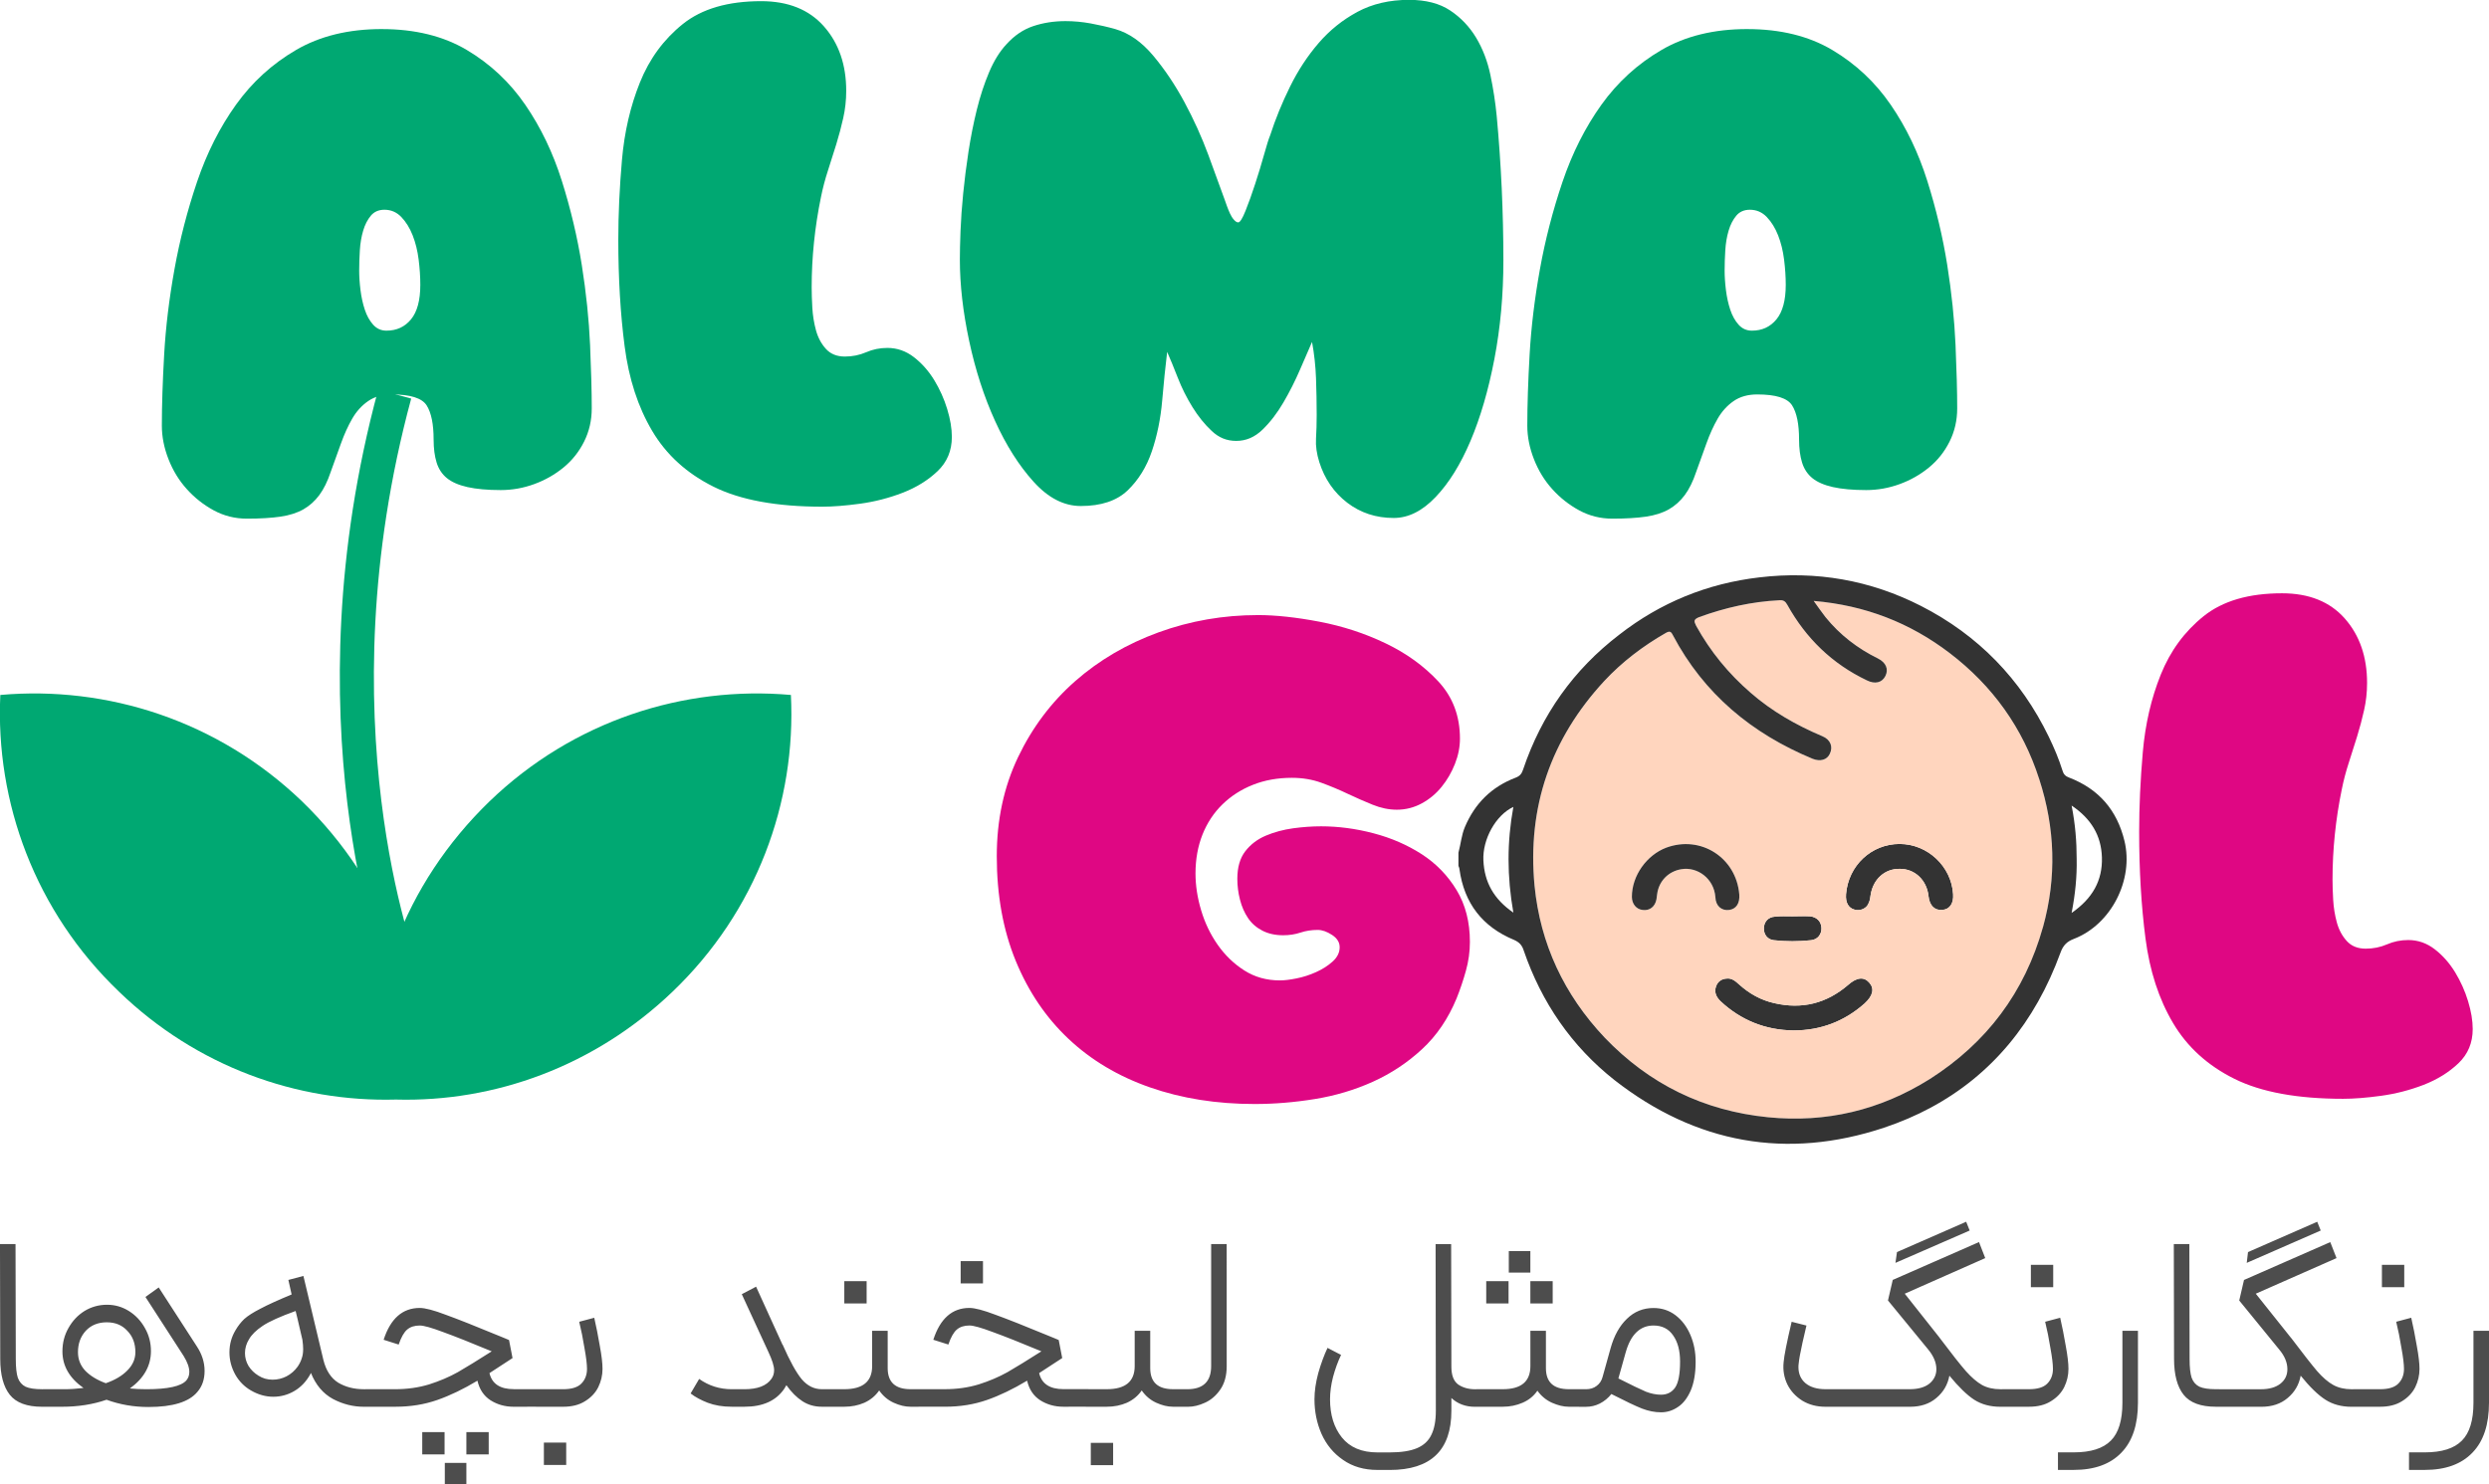 <?xml version="1.0" encoding="UTF-8" standalone="no"?>
<!-- Created with Inkscape (http://www.inkscape.org/) -->

<svg
   width="123.64mm"
   height="73.761mm"
   viewBox="0 0 123.64 73.761"
   version="1.1"
   id="svg1"
   xml:space="preserve"
   inkscape:version="1.3.2 (091e20e, 2023-11-25, custom)"
   sodipodi:docname="AlmaGol.svg"
   xmlns:inkscape="http://www.inkscape.org/namespaces/inkscape"
   xmlns:sodipodi="http://sodipodi.sourceforge.net/DTD/sodipodi-0.dtd"
   xmlns="http://www.w3.org/2000/svg"
   xmlns:svg="http://www.w3.org/2000/svg"><sodipodi:namedview
     id="namedview1"
     pagecolor="#ffffff"
     bordercolor="#000000"
     borderopacity="0.25"
     inkscape:showpageshadow="2"
     inkscape:pageopacity="0.0"
     inkscape:pagecheckerboard="0"
     inkscape:deskcolor="#d1d1d1"
     inkscape:document-units="mm"
     showguides="true"
     inkscape:zoom="0.74029882"
     inkscape:cx="-188.43742"
     inkscape:cy="-83.074562"
     inkscape:window-width="1920"
     inkscape:window-height="1009"
     inkscape:window-x="-8"
     inkscape:window-y="-8"
     inkscape:window-maximized="1"
     inkscape:current-layer="layer1" /><defs
     id="defs1" /><g
     inkscape:label="Layer 1"
     inkscape:groupmode="layer"
     id="layer1"
     transform="translate(161.243,12.407)"><g
       id="g46"
       inkscape:export-filename="g46.svg"
       inkscape:export-xdpi="96"
       inkscape:export-ydpi="96"><g
         id="g44"
         style="fill:#df0783;fill-opacity:1"
         transform="translate(5.821)"><g
           id="g27"
           transform="matrix(0.069,0,0,0.069,-161.985,-13.554)"
           style="fill:#df0783;fill-opacity:1"><path
             class="cls-4"
             d="m 832.03,459.56 c 12.75,0 27.51,1.59 44.25,4.78 16.74,3.2 32.6,8.36 47.59,15.55 14.98,7.17 27.66,16.33 38.03,27.48 10.36,11.17 15.54,24.88 15.54,41.14 0,6.06 -1.2,12.12 -3.59,18.18 -2.39,6.06 -5.57,11.58 -9.56,16.5 -3.99,4.95 -8.77,8.95 -14.35,11.98 -5.59,3.03 -11.56,4.55 -17.94,4.55 -5.74,0 -11.56,-1.21 -17.46,-3.6 -5.91,-2.39 -11.88,-5.02 -17.94,-7.88 -6.06,-2.89 -12.36,-5.52 -18.89,-7.91 -6.55,-2.39 -13.64,-3.57 -21.29,-3.57 -10.2,0 -19.53,1.66 -27.98,5.02 -8.45,3.34 -15.79,8.05 -22,14.11 -6.21,6.06 -11.01,13.33 -14.36,21.75 -3.34,8.45 -5.02,17.78 -5.02,27.98 0,8.62 1.35,17.47 4.07,26.56 2.7,9.09 6.69,17.38 11.95,24.88 5.27,7.5 11.63,13.64 19.14,18.42 7.48,4.78 16.03,7.17 25.59,7.17 3.18,0 7.17,-0.47 11.95,-1.44 4.78,-0.95 9.49,-2.46 14.12,-4.55 4.62,-2.06 8.6,-4.62 11.95,-7.65 3.35,-3.03 5.02,-6.46 5.02,-10.27 0,-3.53 -1.83,-6.46 -5.49,-8.85 -3.68,-2.39 -7.1,-3.6 -10.29,-3.6 -4.47,0 -8.62,0.64 -12.44,1.92 -3.83,1.28 -7.98,1.92 -12.44,1.92 -5.74,0 -10.76,-1.11 -15.07,-3.36 -4.31,-2.23 -7.74,-5.26 -10.29,-9.09 -2.56,-3.81 -4.47,-8.19 -5.74,-13.14 -1.28,-4.95 -1.92,-9.97 -1.92,-15.08 0,-8.29 1.92,-14.89 5.74,-19.84 3.83,-4.95 8.77,-8.69 14.83,-11.24 6.06,-2.55 12.59,-4.31 19.61,-5.28 7.02,-0.95 13.71,-1.42 20.1,-1.42 12.43,0 25.03,1.66 37.78,5.02 12.76,3.34 24.32,8.38 34.69,15.06 10.36,6.7 18.72,15.32 25.1,25.85 6.38,10.51 9.58,22.96 9.58,37.31 0,7.01 -0.96,13.94 -2.88,20.81 -1.91,6.86 -4.14,13.47 -6.7,19.86 -6.06,14.65 -14.35,26.87 -24.87,36.57 -10.52,9.75 -22.32,17.54 -35.4,23.46 -13.08,5.89 -26.95,10.04 -41.62,12.43 -14.68,2.39 -29.18,3.6 -43.53,3.6 -27.42,0 -52.54,-4 -75.34,-11.98 -22.81,-7.95 -42.34,-19.6 -58.6,-34.92 -16.26,-15.29 -28.94,-34.04 -38.03,-56.2 -9.09,-22.16 -13.64,-47.27 -13.64,-75.35 0,-26.13 5.1,-49.9 15.3,-71.28 10.2,-21.35 23.92,-39.63 41.14,-54.78 17.22,-15.13 37.22,-26.84 60.03,-35.15 22.8,-8.29 46.65,-12.43 71.51,-12.43 z"
             id="path26"
             style="fill:#df0783;fill-opacity:1;stroke-width:0px" /></g><g
           id="g29"
           transform="matrix(0.069,0,0,0.069,-161.985,-13.554)"
           style="fill:#df0783;fill-opacity:1"><path
             class="cls-4"
             d="m 1605.63,650.03 c 0,4.17 0.15,9.02 0.47,14.61 0.32,5.59 1.2,11.01 2.63,16.26 1.44,5.26 3.83,9.73 7.18,13.4 3.34,3.67 7.88,5.49 13.62,5.49 5.42,0 10.53,-1.04 15.32,-3.1 4.78,-2.08 9.88,-3.12 15.3,-3.12 7.01,0 13.4,2.25 19.14,6.7 5.74,4.47 10.59,9.97 14.58,16.5 3.99,6.56 7.1,13.49 9.33,20.81 2.24,7.34 3.35,14.04 3.35,20.1 0,9.89 -3.43,18.11 -10.29,24.64 -6.86,6.53 -15.23,11.72 -25.1,15.55 -9.89,3.81 -20.1,6.44 -30.62,7.88 -10.52,1.44 -19.61,2.15 -27.27,2.15 -32.84,0 -58.92,-4.78 -78.21,-14.35 -19.29,-9.56 -34.04,-22.96 -44.24,-40.2 -10.21,-17.21 -16.83,-37.54 -19.85,-60.98 -3.04,-23.44 -4.55,-49.05 -4.55,-76.79 0,-18.16 0.88,-37.31 2.63,-57.38 1.75,-20.1 6.06,-38.68 12.91,-55.75 6.85,-17.04 17.14,-31.08 30.86,-42.09 13.71,-11.01 32.53,-16.5 56.45,-16.5 19.45,0 34.51,6.06 45.2,18.18 10.69,12.12 16.03,27.58 16.03,46.4 0,6.7 -0.71,13.23 -2.15,19.6 -1.43,6.39 -3.1,12.69 -5.02,18.91 -1.92,6.2 -3.91,12.52 -5.98,18.89 -2.08,6.37 -3.75,12.76 -5.03,19.13 -4.46,21.68 -6.69,43.37 -6.69,65.05 z"
             id="path28"
             style="fill:#df0783;fill-opacity:1;stroke-width:0px" /></g></g><g
         id="g45"
         style="fill:#00a872;fill-opacity:1"><g
           id="g37"
           transform="matrix(0.069,0,0,0.069,-161.985,-13.554)"
           style="fill:#00a872;fill-opacity:1;stroke:none"><g
             id="g36"
             style="fill:#00a872;fill-opacity:1;stroke:none"
             transform="translate(-1.445,4.4)"><g
               id="g35"
               style="fill:#00a872;fill-opacity:1"><path
                 class="cls-1"
                 d="m 287.04,33.16 c 23.92,0 44.31,5.02 61.23,15.06 16.9,10.04 30.93,23.2 42.09,39.46 11.16,16.26 19.93,34.54 26.31,54.78 6.38,20.26 11.16,40.43 14.36,60.51 3.18,20.1 5.17,39.32 5.98,57.64 0.79,18.35 1.2,33.57 1.2,45.69 0,8.62 -1.83,16.59 -5.5,23.93 -3.67,7.34 -8.6,13.54 -14.83,18.65 -6.21,5.09 -13.23,9.09 -21.04,11.95 -7.81,2.86 -15.87,4.31 -24.16,4.31 -9.56,0 -17.54,-0.73 -23.92,-2.15 -6.38,-1.44 -11.32,-3.6 -14.83,-6.46 -3.5,-2.86 -5.98,-6.6 -7.41,-11.24 -1.43,-4.62 -2.15,-10.11 -2.15,-16.5 0,-11.15 -1.67,-19.36 -5.02,-24.64 -3.35,-5.26 -11.72,-7.88 -25.12,-7.88 -6.7,0 -12.37,1.59 -16.98,4.78 -4.63,3.2 -8.45,7.41 -11.48,12.66 -3.03,5.28 -5.74,11.24 -8.13,17.94 -2.39,6.7 -4.86,13.56 -7.41,20.57 -2.24,6.7 -4.95,12.19 -8.13,16.5 -3.2,4.31 -7.02,7.74 -11.48,10.3 -4.47,2.53 -9.98,4.31 -16.51,5.26 -6.53,0.95 -14.58,1.44 -24.16,1.44 -8.6,0 -16.58,-2.01 -23.91,-5.99 -7.34,-4 -13.8,-9.09 -19.38,-15.32 -5.59,-6.2 -9.98,-13.37 -13.16,-21.52 -3.18,-8.12 -4.78,-16.17 -4.78,-24.15 0,-14.68 0.56,-31.82 1.68,-51.44 1.11,-19.6 3.59,-40.01 7.41,-61.22 3.82,-21.21 9.24,-42.18 16.26,-62.92 7.02,-20.71 16.35,-39.22 27.99,-55.49 11.63,-16.26 26.06,-29.42 43.28,-39.46 17.22,-10.04 37.79,-15.06 61.71,-15.06 z M 270.78,206.8 c 0,4.47 0.31,9.26 0.95,14.35 0.64,5.11 1.68,9.8 3.11,14.11 1.43,4.31 3.42,7.91 5.98,10.77 2.56,2.86 5.74,4.31 9.58,4.31 7.33,0 13.22,-2.7 17.69,-8.14 4.46,-5.42 6.7,-13.71 6.7,-24.86 0,-5.75 -0.4,-11.81 -1.2,-18.18 -0.8,-6.39 -2.24,-12.21 -4.31,-17.47 -2.07,-5.26 -4.78,-9.63 -8.13,-13.16 -3.35,-3.5 -7.41,-5.26 -12.2,-5.26 -4.14,0 -7.41,1.44 -9.8,4.31 -2.39,2.87 -4.24,6.46 -5.5,10.77 -1.28,4.31 -2.07,9 -2.39,14.11 -0.32,5.09 -0.47,9.87 -0.47,14.35 z"
                 id="path31"
                 style="fill:#00a872;fill-opacity:1;stroke-width:0px"
                 transform="translate(-1.2894479e-5,-1.7992296e-5)" /><path
                 class="cls-1"
                 d="m 596.54,219.23 c 0,4.17 0.15,9.02 0.47,14.61 0.32,5.59 1.2,11.01 2.63,16.26 1.44,5.26 3.83,9.73 7.18,13.4 3.34,3.67 7.88,5.49 13.62,5.49 5.42,0 10.53,-1.04 15.32,-3.1 4.78,-2.08 9.88,-3.12 15.3,-3.12 7.01,0 13.4,2.25 19.14,6.7 5.74,4.47 10.59,9.97 14.58,16.5 3.99,6.56 7.1,13.49 9.33,20.81 2.24,7.34 3.35,14.04 3.35,20.1 0,9.89 -3.43,18.11 -10.29,24.64 -6.86,6.53 -15.23,11.72 -25.1,15.55 -9.89,3.81 -20.1,6.44 -30.62,7.88 -10.52,1.44 -19.61,2.15 -27.27,2.15 -32.84,0 -58.92,-4.78 -78.21,-14.35 -19.29,-9.57 -34.04,-22.96 -44.24,-40.2 -10.21,-17.21 -16.83,-37.54 -19.85,-60.98 -3.04,-23.44 -4.55,-49.05 -4.55,-76.79 0,-18.16 0.88,-37.31 2.63,-57.38 1.75,-20.1 6.06,-38.68 12.91,-55.75 6.85,-17.04 17.14,-31.08 30.86,-42.09 13.71,-11.01 32.53,-16.5 56.45,-16.5 19.45,0 34.51,6.06 45.2,18.18 10.69,12.12 16.03,27.58 16.03,46.4 0,6.7 -0.71,13.23 -2.15,19.6 -1.43,6.39 -3.1,12.69 -5.02,18.91 -1.92,6.2 -3.91,12.52 -5.98,18.89 -2.08,6.37 -3.75,12.76 -5.03,19.13 -4.46,21.68 -6.69,43.37 -6.69,65.05 z"
                 id="path32"
                 style="fill:#00a872;fill-opacity:1;stroke-width:0px"
                 transform="translate(-1.2894479e-5,-1.7992296e-5)" /><path
                 class="cls-1"
                 d="m 852.46,265.65 c -1.28,10.51 -2.47,22.23 -3.59,35.15 -1.11,12.9 -3.59,25.04 -7.41,36.36 -3.83,11.32 -9.65,20.71 -17.46,28.22 -7.82,7.48 -19.07,11.24 -33.73,11.24 -12.12,0 -23.44,-5.82 -33.96,-17.47 -10.52,-11.62 -19.78,-26.23 -27.74,-43.77 -7.98,-17.54 -14.19,-36.74 -18.65,-57.64 -4.47,-20.88 -6.7,-40.41 -6.7,-58.59 0,-5.42 0.15,-12.29 0.47,-20.57 0.32,-8.28 0.96,-17.3 1.92,-27.03 0.96,-9.73 2.23,-19.77 3.82,-30.13 1.59,-10.36 3.59,-20.41 5.98,-30.13 2.39,-9.72 5.34,-18.72 8.85,-27.03 3.5,-8.29 7.66,-14.98 12.44,-20.1 5.74,-6.37 12.19,-10.75 19.38,-13.14 7.17,-2.39 14.9,-3.6 23.2,-3.6 6.05,0 12.11,0.57 18.18,1.68 6.05,1.11 11.95,2.46 17.69,4.07 9.88,2.86 18.97,9.23 27.27,19.13 8.29,9.89 15.78,21.04 22.48,33.47 6.7,12.45 12.44,25.12 17.22,38.04 4.78,12.92 8.77,23.84 11.95,32.76 0.32,0.97 0.79,2.32 1.44,4.07 0.63,1.75 1.35,3.5 2.15,5.26 0.79,1.75 1.74,3.29 2.86,4.55 1.11,1.28 2.15,1.92 3.11,1.92 1.27,0 3.03,-2.79 5.26,-8.38 2.24,-5.56 4.55,-12.03 6.94,-19.36 2.39,-7.34 4.55,-14.42 6.46,-21.28 1.91,-6.86 3.35,-11.41 4.31,-13.64 3.82,-11.79 8.6,-23.53 14.35,-35.15 5.74,-11.65 12.59,-22.09 20.57,-31.34 7.97,-9.26 17.29,-16.74 27.98,-22.49 10.69,-5.73 23.04,-8.62 37.08,-8.62 12.11,0 22,2.56 29.65,7.67 7.66,5.09 13.87,11.65 18.67,19.6 4.78,7.98 8.2,16.93 10.27,26.8 2.07,9.89 3.6,19.77 4.55,29.66 1.6,17.21 2.79,34.51 3.6,51.89 0.78,17.4 1.2,34.68 1.2,51.91 0,24.88 -2.15,48.55 -6.46,71.04 -4.31,22.46 -10.05,42.16 -17.22,59.06 -7.17,16.93 -15.54,30.39 -25.12,40.43 -9.56,10.04 -19.61,15.06 -30.13,15.06 -12.76,0 -23.92,-3.67 -33.48,-10.98 -9.56,-7.34 -16.26,-17.07 -20.1,-29.19 -1.91,-6.06 -2.71,-11.72 -2.39,-16.97 0.32,-5.28 0.49,-10.94 0.49,-17 0,-8.92 -0.17,-17.78 -0.49,-26.54 -0.32,-8.78 -1.28,-17.47 -2.86,-26.09 -2.24,5.11 -5.1,11.74 -8.62,19.86 -3.5,8.14 -7.49,16.03 -11.95,23.67 -4.47,7.67 -9.49,14.2 -15.07,19.62 -5.59,5.42 -11.88,8.12 -18.89,8.12 -7.01,0 -12.61,-2.39 -17.71,-7.17 -5.1,-4.78 -9.73,-10.51 -13.87,-17.21 -4.14,-6.7 -7.66,-13.71 -10.52,-21.04 -2.86,-7.33 -5.42,-13.56 -7.66,-18.65 z"
                 id="path33"
                 style="fill:#00a872;fill-opacity:1;stroke-width:0px"
                 transform="translate(-1.2894479e-5,-1.7992296e-5)" /><path
                 class="cls-1"
                 d="m 1270.06,33.16 c 23.92,0 44.31,5.02 61.23,15.06 16.9,10.04 30.93,23.2 42.09,39.46 11.16,16.26 19.93,34.54 26.31,54.78 6.38,20.26 11.16,40.43 14.36,60.51 3.18,20.1 5.17,39.32 5.98,57.64 0.79,18.35 1.2,33.57 1.2,45.69 0,8.62 -1.83,16.59 -5.5,23.93 -3.67,7.34 -8.6,13.54 -14.83,18.65 -6.21,5.09 -13.23,9.09 -21.04,11.95 -7.81,2.86 -15.87,4.31 -24.16,4.31 -9.56,0 -17.54,-0.73 -23.92,-2.15 -6.38,-1.44 -11.32,-3.6 -14.83,-6.46 -3.5,-2.86 -5.98,-6.6 -7.41,-11.24 -1.43,-4.62 -2.15,-10.11 -2.15,-16.5 0,-11.15 -1.67,-19.36 -5.02,-24.64 -3.35,-5.26 -11.72,-7.88 -25.12,-7.88 -6.7,0 -12.37,1.59 -16.98,4.78 -4.63,3.2 -8.45,7.41 -11.48,12.66 -3.03,5.28 -5.74,11.24 -8.13,17.94 -2.39,6.7 -4.86,13.56 -7.41,20.57 -2.24,6.7 -4.95,12.19 -8.13,16.5 -3.2,4.31 -7.02,7.74 -11.48,10.3 -4.47,2.53 -9.98,4.31 -16.51,5.26 -6.53,0.95 -14.58,1.44 -24.16,1.44 -8.6,0 -16.58,-2.01 -23.91,-5.99 -7.34,-4 -13.8,-9.09 -19.38,-15.32 -5.59,-6.2 -9.98,-13.37 -13.16,-21.52 -3.18,-8.12 -4.78,-16.17 -4.78,-24.15 0,-14.68 0.56,-31.82 1.68,-51.44 1.11,-19.6 3.59,-40.01 7.41,-61.22 3.82,-21.21 9.24,-42.18 16.26,-62.92 7.02,-20.71 16.35,-39.22 27.99,-55.49 11.63,-16.26 26.06,-29.42 43.28,-39.46 17.22,-10.04 37.79,-15.06 61.71,-15.06 z m -16.27,173.64 c 0,4.47 0.31,9.26 0.95,14.35 0.64,5.11 1.68,9.8 3.11,14.11 1.43,4.31 3.42,7.91 5.98,10.77 2.56,2.86 5.74,4.31 9.58,4.31 7.33,0 13.22,-2.7 17.69,-8.14 4.46,-5.42 6.7,-13.71 6.7,-24.86 0,-5.75 -0.4,-11.81 -1.2,-18.18 -0.8,-6.39 -2.24,-12.21 -4.31,-17.47 -2.07,-5.26 -4.78,-9.63 -8.13,-13.16 -3.35,-3.5 -7.41,-5.26 -12.2,-5.26 -4.14,0 -7.41,1.44 -9.8,4.31 -2.39,2.87 -4.24,6.46 -5.5,10.77 -1.28,4.31 -2.07,9 -2.39,14.11 -0.32,5.09 -0.47,9.87 -0.47,14.35 z"
                 id="path34"
                 style="fill:#00a872;fill-opacity:1;stroke-width:0px"
                 transform="translate(-1.2894479e-5,-1.7992296e-5)" /><path
                 class="cls-1"
                 d="m 581.59,512.682 c 3.88,77.08 -24.73,155.86 -85.33,213.8 -55.99,53.57 -127.99,79.51 -199.01,77.57 -71.27,1.94 -143.5,-23.75 -199.25,-77.57 -60.6,-57.93 -89.2,-136.71 -85.57,-213.8 76.84,-6.79 156.59,18.42 217.19,76.6 30.79,29.81 53.33,64.72 67.39,102.05 14.06,-37.33 36.84,-72.24 67.63,-102.05 60.36,-58.18 140.11,-83.39 216.95,-76.6 z"
                 id="path35"
                 style="fill:#00a872;fill-opacity:1;stroke:none;stroke-width:0px"
                 sodipodi:nodetypes="ccccccccc" /></g></g></g><path
           class="cls-3"
           d="m -142.166,35.892 c -0.048,-0.198 -4.722,-12.555 -0.29,-28.937 l 1.639,0.443 c -4.319,15.968 0.256,27.901 0.302,28.095 l -1.651,0.398 z"
           id="path37"
           style="fill:#00a872;fill-opacity:1;stroke-width:0px"
           sodipodi:nodetypes="cccccc" /></g><g
         id="g43"
         transform="matrix(0.069,0,0,0.069,-156.164,-13.554)"><path
           class="cls-3"
           d="m 1324.71,671.89 c -5.58,0.48 -9.21,-3.15 -9.94,-9.94 -1.21,-11.39 -9.7,-19.63 -20.6,-19.63 -10.91,-0.24 -19.39,7.51 -21.09,18.91 -0.24,1.94 -0.48,3.88 -1.45,5.82 -1.45,3.88 -6.06,5.82 -10.18,4.61 -4.36,-1.21 -6.54,-5.09 -6.06,-11.15 1.7,-20.6 18.18,-36.12 38.54,-36.12 20.36,0 37.33,16.24 38.54,36.12 0.48,6.79 -2.42,10.91 -7.76,11.39 z"
           id="path38"
           style="fill:#333333;stroke-width:0px" /><path
           class="cls-3"
           d="m 1237.69,684.74 c 0.24,4.61 -2.67,8.48 -7.51,8.97 -8.97,0.97 -17.94,0.97 -26.66,0 -4.85,-0.48 -7.51,-4.36 -7.27,-8.97 0.24,-4.36 3.15,-7.76 8,-8 4.12,-0.48 8.48,-0.24 12.6,-0.24 4.12,0 8.48,-0.24 12.6,0 4.85,0.48 8,3.64 8.24,8.24 z"
           id="path39"
           style="fill:#333333;stroke-width:0px" /><path
           class="cls-3"
           d="m 1272.11,724.25 c 3.88,4.36 2.67,9.45 -3.39,15.03 -14.54,12.85 -31.51,19.39 -51.15,19.39 -20.12,-0.24 -37.81,-7.27 -52.6,-21.09 -3.15,-3.15 -4.61,-6.54 -3.15,-10.67 1.21,-3.39 3.88,-5.33 7.51,-5.58 3.88,-0.48 6.54,1.94 8.97,4.12 7.51,6.79 15.76,11.39 25.45,13.57 19.88,4.61 37.57,0.24 53.09,-13.09 6.3,-5.58 11.39,-6.06 15.27,-1.7 z"
           id="path40"
           style="fill:#333333;stroke-width:0px" /><path
           class="cls-2"
           d="m 1161.33,662.68 c 0.24,6.54 4.61,9.94 9.94,9.21 5.09,-0.73 7.76,-4.85 7.27,-11.15 -2.18,-26.42 -27.63,-42.91 -52.6,-33.69 -14.06,5.33 -24.72,20.12 -24.72,35.39 0,5.09 3.15,8.97 7.76,9.45 5.09,0.73 8.97,-2.42 9.94,-7.76 0.24,-1.21 0.24,-2.42 0.48,-3.64 1.21,-9.45 8.24,-16.48 17.45,-17.94 11.64,-1.94 23.51,6.79 24.48,20.12 z m 42.18,31.02 c 8.73,0.97 17.7,0.97 26.66,0 4.85,-0.48 7.76,-4.36 7.51,-8.97 -0.25,-4.61 -3.39,-7.76 -8.24,-8.24 -4.12,-0.24 -8.48,0 -12.6,0 -4.12,0 -8.48,-0.24 -12.6,0.24 -4.85,0.24 -7.76,3.64 -8,8 -0.24,4.61 2.42,8.48 7.27,8.97 z m 68.6,30.55 c -3.88,-4.36 -8.97,-3.88 -15.27,1.7 -15.51,13.33 -33.21,17.7 -53.09,13.09 -9.7,-2.18 -17.94,-6.79 -25.45,-13.57 -2.42,-2.18 -5.09,-4.61 -8.97,-4.12 -3.64,0.24 -6.3,2.18 -7.51,5.58 -1.45,4.12 0,7.51 3.15,10.67 14.79,13.82 32.48,20.85 52.6,21.09 19.63,0 36.6,-6.54 51.15,-19.39 6.06,-5.58 7.27,-10.67 3.39,-15.03 z m 122.41,-146.41 c 11.39,35.15 12.6,70.54 2.67,106.41 -13.09,46.78 -40.48,83.39 -81.69,109.57 -35.63,22.3 -74.42,31.51 -116.11,27.39 -46.3,-4.61 -85.57,-23.76 -117.81,-57.45 -29.09,-30.78 -46.3,-67.39 -50.42,-109.32 -5.33,-56.48 11.64,-105.69 50.18,-147.38 12.85,-13.82 27.88,-25.21 44.36,-34.66 2.67,-1.45 3.64,-1.21 5.09,1.7 22.3,42.18 56.72,70.78 100.6,88.96 5.58,2.18 10.42,0.73 12.36,-3.64 2.42,-5.09 0.48,-10.18 -5.33,-12.6 -18.91,-8 -36.36,-17.94 -51.63,-31.27 -16,-13.82 -29.09,-29.82 -39.27,-48.24 -1.7,-3.39 -1.94,-4.61 2.18,-6.3 18.66,-6.79 37.81,-11.15 57.69,-12.12 2.91,-0.24 4.36,0.73 5.82,3.39 13.33,24 32.24,42.42 57.21,54.3 5.82,2.91 10.91,1.7 13.33,-3.15 2.42,-4.85 0.48,-9.7 -5.33,-12.6 -14.79,-7.27 -27.39,-16.97 -37.81,-29.82 -2.67,-3.39 -5.33,-7.27 -8.48,-11.64 37.09,3.15 69.33,15.76 97.93,37.57 30.78,23.51 52.6,53.81 64.48,90.9 z m -79.75,84.11 c 0.73,6.79 4.36,10.42 9.94,9.94 5.33,-0.48 8.24,-4.61 7.76,-11.39 -1.21,-19.88 -18.42,-36.12 -38.54,-36.12 -20.12,0 -36.85,15.51 -38.54,36.12 -0.48,6.06 1.7,9.94 6.06,11.15 4.12,1.21 8.73,-0.73 10.18,-4.61 0.97,-1.94 1.21,-3.88 1.45,-5.82 1.7,-11.39 10.18,-19.15 21.09,-18.91 10.91,0 19.39,8.24 20.6,19.63 z"
           id="path41"
           style="fill:#ffd5be;fill-opacity:1;stroke-width:0px" /><path
           class="cls-3"
           d="m 1171.27,671.89 c -5.33,0.73 -9.7,-2.67 -9.94,-9.21 -0.97,-13.33 -12.85,-22.06 -24.48,-20.12 -9.21,1.45 -16.24,8.48 -17.45,17.94 -0.24,1.21 -0.24,2.42 -0.48,3.64 -0.97,5.33 -4.85,8.48 -9.94,7.76 -4.61,-0.48 -7.76,-4.36 -7.76,-9.45 0,-15.27 10.67,-30.06 24.72,-35.39 24.97,-9.21 50.42,7.27 52.6,33.69 0.48,6.3 -2.18,10.42 -7.27,11.15 z"
           id="path42"
           style="fill:#333333;stroke-width:0px" /><path
           class="cls-3"
           d="m 1015.89,673.83 c -4.61,-26.18 -4.61,-50.9 0,-76.11 -12.6,5.82 -22.3,23.27 -21.57,38.54 0.73,15.76 7.51,27.88 21.57,37.57 z m 381.3,10.42 c 9.94,-35.88 8.73,-71.27 -2.67,-106.41 -11.88,-37.09 -33.69,-67.39 -64.48,-90.9 -28.6,-21.82 -60.84,-34.42 -97.93,-37.57 3.15,4.36 5.82,8.24 8.48,11.64 10.42,12.85 23.03,22.54 37.81,29.82 5.82,2.91 7.76,7.76 5.33,12.6 -2.42,4.85 -7.51,6.06 -13.33,3.15 -24.97,-11.88 -43.87,-30.3 -57.21,-54.3 -1.45,-2.67 -2.91,-3.64 -5.82,-3.39 -19.88,0.97 -39.03,5.33 -57.69,12.12 -4.12,1.7 -3.88,2.91 -2.18,6.3 10.18,18.42 23.27,34.42 39.27,48.24 15.27,13.33 32.72,23.27 51.63,31.27 5.82,2.42 7.76,7.51 5.33,12.6 -1.94,4.36 -6.79,5.82 -12.36,3.64 -43.87,-18.18 -78.3,-46.78 -100.6,-88.96 -1.45,-2.91 -2.42,-3.15 -5.09,-1.7 -16.48,9.45 -31.51,20.85 -44.36,34.66 -38.54,41.69 -55.51,90.9 -50.18,147.38 4.12,41.94 21.33,78.54 50.42,109.32 32.24,33.69 71.51,52.84 117.81,57.45 41.69,4.12 80.48,-5.09 116.11,-27.39 41.21,-26.18 68.6,-62.78 81.69,-109.57 z m 18.9,-107.63 c 21.33,8.24 34.42,23.51 39.75,45.57 6.79,27.88 -9.45,60.12 -36.36,70.54 -5.09,1.94 -7.76,4.61 -9.7,9.94 -18.245,50.031 -49.357,87.994 -93.593,111.703 -10.414,5.582 -21.555,10.373 -33.427,14.347 -70.05,23.27 -135.5,11.39 -193.92,-34.18 -31.03,-24.48 -52.6,-55.99 -65.45,-93.32 -1.21,-3.88 -3.15,-6.06 -7.03,-7.76 -22.79,-9.45 -35.88,-26.42 -39.27,-50.9 0,-0.73 -0.48,-1.7 -0.73,-2.42 v -9.45 c 1.7,-6.3 2.18,-12.6 4.61,-18.42 7.27,-17.21 19.39,-29.09 36.6,-35.63 3.15,-1.21 4.36,-2.91 5.33,-5.82 13.33,-39.51 36.36,-71.99 69.33,-97.2 29.57,-23.03 63.27,-36.85 100.84,-41.21 40.72,-4.85 79.75,1.94 116.35,20.6 41.21,21.09 71.75,52.6 91.87,94.05 3.88,8 7.27,16 9.94,24.48 0.73,2.67 2.18,4.12 4.85,5.09 z m 23.52,57.45 c -0.48,-15.76 -7.76,-27.88 -21.82,-37.33 2.67,13.57 3.64,25.94 3.64,38.54 0.24,12.6 -0.97,24.97 -3.64,38.78 15.03,-10.42 22.3,-23.27 21.82,-40 z"
           id="path43"
           style="fill:#333333;stroke-width:0px"
           sodipodi:nodetypes="cccccccccccccccccccccccccccccccccsccccccccccccccccccccccc" /></g></g><path
       d="m -37.603,53.719 v 3.575 q 0,1.632 -0.822,2.479 -0.822,0.859 -2.367,0.859 h -0.785 v -0.872 h 0.785 q 1.271,0 1.844,-0.585 0.573,-0.573 0.573,-1.881 V 53.719 Z m -6.751,2.902 h 1.345 q 0.623,0 0.897,-0.274 0.286,-0.286 0.286,-0.735 0,-0.349 -0.125,-1.034 -0.112,-0.698 -0.262,-1.308 l 0.747,-0.199 q 0.149,0.648 0.274,1.383 0.137,0.735 0.137,1.158 0,0.473 -0.212,0.909 -0.212,0.424 -0.66,0.698 -0.436,0.274 -1.084,0.274 h -1.345 z m 1.432,-6.178 h 1.109 v 1.109 h -1.109 z m -2.255,-0.336 -4.011,1.769 1.719,2.155 0.062,0.075 q 0.847,1.121 1.258,1.607 0.424,0.486 0.81,0.698 0.386,0.212 0.909,0.212 h 0.199 v 0.872 h -0.199 q -0.747,0 -1.295,-0.349 -0.548,-0.349 -1.233,-1.196 -0.125,0.673 -0.648,1.109 -0.511,0.436 -1.308,0.436 h -2.217 v -0.872 h 2.192 q 0.623,0 0.972,-0.274 0.349,-0.274 0.349,-0.722 0,-0.498 -0.411,-0.984 l -1.981,-2.429 0.237,-1.021 4.285,-1.881 z m -4.397,-0.299 3.438,-1.507 0.174,0.436 -3.675,1.607 z m -1.594,7.685 q -1.134,0 -1.607,-0.598 -0.473,-0.598 -0.473,-1.781 l -0.012,-5.705 h 0.772 l 0.012,5.705 q 0,0.623 0.1,0.934 0.112,0.311 0.386,0.448 0.274,0.125 0.822,0.125 h 0.162 l 0.062,0.448 -0.062,0.424 z M -55.041,53.719 v 3.575 q 0,1.632 -0.822,2.479 -0.822,0.859 -2.367,0.859 h -0.785 v -0.872 h 0.785 q 1.271,0 1.844,-0.585 0.573,-0.573 0.573,-1.881 V 53.719 Z m -6.751,2.902 h 1.345 q 0.623,0 0.897,-0.274 0.286,-0.286 0.286,-0.735 0,-0.349 -0.125,-1.034 -0.112,-0.698 -0.262,-1.308 l 0.747,-0.199 q 0.149,0.648 0.274,1.383 0.137,0.735 0.137,1.158 0,0.473 -0.212,0.909 -0.212,0.424 -0.66,0.698 -0.436,0.274 -1.084,0.274 h -1.345 z m 1.432,-6.178 h 1.109 v 1.109 h -1.109 z m -2.267,-0.336 -3.998,1.769 1.706,2.155 0.075,0.1 q 0.835,1.109 1.258,1.594 0.424,0.473 0.797,0.685 0.386,0.212 0.909,0.212 h 0.199 l 0.05,0.436 -0.05,0.436 h -0.199 q -0.747,0 -1.295,-0.349 -0.536,-0.349 -1.233,-1.196 -0.125,0.673 -0.648,1.109 -0.511,0.436 -1.308,0.436 h -4.198 q -0.648,0 -1.146,-0.299 -0.498,-0.311 -0.747,-0.81 -0.249,-0.511 -0.187,-1.109 0.037,-0.473 0.399,-2.005 l 0.735,0.187 q -0.025,0.112 -0.199,0.859 -0.162,0.735 -0.187,1.034 -0.012,0.062 -0.012,0.174 0,0.498 0.349,0.797 0.361,0.299 0.996,0.299 h 4.185 q 0.623,0 0.972,-0.274 0.349,-0.286 0.349,-0.722 0,-0.486 -0.411,-0.984 l -1.993,-2.429 0.237,-1.021 4.285,-1.881 z m -4.385,-0.299 3.438,-1.507 0.174,0.436 -3.687,1.607 z m -15.794,6.814 h 0.349 q 0.311,0 0.523,-0.162 0.224,-0.162 0.299,-0.448 l 0.399,-1.432 q 0.262,-0.934 0.81,-1.457 0.548,-0.536 1.32,-0.536 0.623,0 1.096,0.361 0.473,0.361 0.735,0.972 0.262,0.61 0.262,1.333 0,0.872 -0.249,1.445 -0.249,0.561 -0.635,0.81 -0.386,0.262 -0.835,0.262 -0.461,0 -0.947,-0.187 -0.473,-0.187 -1.52,-0.722 -0.237,0.299 -0.573,0.473 -0.324,0.162 -0.685,0.162 h -0.349 z m 1.956,-0.536 q 0.984,0.498 1.37,0.66 0.386,0.149 0.747,0.149 0.448,0 0.698,-0.349 0.249,-0.361 0.249,-1.295 0,-0.822 -0.349,-1.308 -0.336,-0.486 -0.972,-0.486 -0.498,0 -0.847,0.336 -0.349,0.336 -0.536,1.009 z M -84.45,53.719 v 1.856 q 0,1.046 1.134,1.046 h 0.635 l 0.05,0.448 -0.05,0.424 h -0.635 q -0.386,0 -0.835,-0.199 -0.436,-0.199 -0.722,-0.598 -0.274,0.399 -0.735,0.598 -0.461,0.199 -0.984,0.199 h -1.308 v -0.872 h 1.308 q 1.37,0 1.37,-1.146 V 53.719 Z m -2.965,-2.466 h 1.109 v 1.109 h -1.109 z m 1.121,-1.495 h 1.071 v 1.071 h -1.071 z m 1.071,1.495 h 1.109 v 1.109 H -85.223 Z m -7.598,9.38 q -0.996,0 -1.706,-0.498 -0.71,-0.486 -1.071,-1.295 -0.349,-0.797 -0.349,-1.719 0,-0.598 0.187,-1.295 0.199,-0.698 0.461,-1.258 l 0.673,0.349 q -0.237,0.498 -0.399,1.096 -0.149,0.585 -0.149,1.109 0,1.158 0.585,1.893 0.598,0.747 1.769,0.747 h 0.61 q 0.859,0 1.358,-0.212 0.498,-0.212 0.71,-0.66 0.224,-0.448 0.224,-1.196 l -0.012,-8.283 h 0.772 l 0.012,6.091 q 0,0.635 0.336,0.884 0.349,0.237 0.835,0.237 h 0.162 l 0.062,0.448 -0.062,0.424 h -0.162 q -0.698,0 -1.171,-0.436 v 0.635 q 0,2.94 -3.064,2.94 z m -7.486,-5.157 q 0,0.71 -0.324,1.171 -0.311,0.448 -0.76,0.648 -0.436,0.199 -0.822,0.199 h -0.486 v -0.872 h 0.436 q 1.183,0 1.183,-1.146 v -6.066 h 0.772 z M -104.106,53.719 v 1.856 q 0,1.046 1.134,1.046 h 0.399 l 0.062,0.448 -0.062,0.424 h -0.399 q -0.399,0 -0.835,-0.199 -0.436,-0.199 -0.722,-0.61 -0.274,0.399 -0.735,0.61 -0.461,0.199 -0.997,0.199 h -1.046 v -0.872 h 1.046 q 1.383,0 1.383,-1.146 V 53.719 Z m -2.952,5.568 h 1.109 v 1.109 h -1.109 z m -1.358,-1.794 q -0.648,0 -1.158,-0.324 -0.498,-0.324 -0.648,-0.972 -1.034,0.623 -1.993,0.959 -0.959,0.336 -2.08,0.336 h -1.495 v -0.872 h 1.495 q 0.884,0 1.669,-0.237 0.785,-0.249 1.432,-0.61 0.648,-0.374 1.682,-1.034 -1.557,-0.648 -2.417,-0.959 -0.859,-0.324 -1.158,-0.324 -0.386,0 -0.623,0.199 -0.237,0.199 -0.424,0.747 l -0.747,-0.237 q 0.511,-1.582 1.794,-1.582 0.399,0 1.283,0.336 0.897,0.324 2.641,1.046 0.149,0.062 0.274,0.112 0.125,0.05 0.237,0.1 l 0.174,0.897 -1.146,0.747 q 0.187,0.797 1.208,0.797 h 1.233 l 0.075,0.436 -0.075,0.436 z m -5.107,-7.237 h 1.109 v 1.109 h -1.109 z m -3.625,3.463 v 1.856 q 0,1.046 1.134,1.046 h 0.399 l 0.062,0.448 -0.062,0.424 h -0.399 q -0.399,0 -0.835,-0.199 -0.436,-0.199 -0.722,-0.61 -0.274,0.399 -0.735,0.61 -0.461,0.199 -0.997,0.199 h -1.046 v -0.872 h 1.046 q 1.383,0 1.383,-1.146 V 53.719 Z m -2.155,-2.466 h 1.109 v 1.109 h -1.109 z m -3.6,1.993 0.523,1.146 q 0,0 0,0.012 0.013,0 0.013,0 0.536,1.221 0.947,1.719 0.424,0.498 0.997,0.498 h 0.199 l 0.062,0.461 -0.062,0.411 h -0.199 q -0.536,0 -0.959,-0.274 -0.424,-0.274 -0.797,-0.797 l -0.112,0.187 q -0.61,0.884 -1.968,0.884 h -0.635 q -0.673,0 -1.196,-0.199 -0.511,-0.199 -0.847,-0.461 l 0.424,-0.722 q 0.722,0.511 1.619,0.511 h 0.635 q 0.972,0 1.333,-0.511 0.137,-0.187 0.137,-0.436 0,-0.299 -0.286,-0.909 -1.271,-2.753 -1.32,-2.865 l 0.71,-0.374 z m -11.709,3.376 h 1.345 q 0.623,0 0.897,-0.274 0.286,-0.286 0.286,-0.735 0,-0.349 -0.125,-1.034 -0.112,-0.698 -0.262,-1.308 l 0.747,-0.199 q 0.149,0.648 0.274,1.383 0.137,0.735 0.137,1.158 0,0.473 -0.212,0.909 -0.212,0.424 -0.66,0.698 -0.436,0.274 -1.084,0.274 h -1.345 z m 0.386,2.653 h 1.109 v 1.109 h -1.109 z m -1.495,-1.781 q -0.648,0 -1.158,-0.324 -0.498,-0.324 -0.648,-0.972 -1.034,0.623 -1.993,0.959 -0.959,0.336 -2.08,0.336 h -1.495 v -0.872 h 1.495 q 0.884,0 1.669,-0.237 0.785,-0.249 1.432,-0.61 0.648,-0.374 1.682,-1.034 -1.557,-0.648 -2.417,-0.959 -0.859,-0.324 -1.158,-0.324 -0.386,0 -0.623,0.199 -0.237,0.199 -0.424,0.747 l -0.747,-0.237 q 0.511,-1.582 1.794,-1.582 0.399,0 1.283,0.336 0.897,0.324 2.641,1.046 0.149,0.062 0.274,0.112 0.125,0.05 0.237,0.1 l 0.174,0.897 -1.146,0.747 q 0.187,0.797 1.208,0.797 h 1.233 l 0.075,0.436 -0.075,0.436 z m -4.547,1.258 h 1.109 v 1.109 h -1.109 z m 1.121,1.532 h 1.071 v 1.071 h -1.071 z m 1.071,-1.532 h 1.109 v 1.109 h -1.109 z m -7.1,-3.575 q 0.199,0.785 0.735,1.121 0.548,0.324 1.271,0.324 h 0.249 l 0.05,0.436 -0.05,0.436 h -0.249 q -0.797,0 -1.532,-0.386 -0.735,-0.399 -1.096,-1.295 l -0.037,0.075 q -0.299,0.536 -0.785,0.822 -0.486,0.286 -1.046,0.286 -0.573,0 -1.109,-0.311 -0.498,-0.286 -0.785,-0.797 -0.286,-0.523 -0.286,-1.096 0,-0.598 0.299,-1.096 0.187,-0.324 0.436,-0.561 0.262,-0.237 0.797,-0.511 0.536,-0.286 1.557,-0.71 l -0.162,-0.722 0.747,-0.199 z m -3.699,-1.034 q -0.199,0.324 -0.199,0.685 0,0.336 0.174,0.635 0.187,0.299 0.498,0.486 0.311,0.199 0.698,0.199 0.361,0 0.685,-0.162 0.336,-0.174 0.561,-0.486 0.137,-0.199 0.199,-0.399 0.075,-0.199 0.075,-0.473 0,-0.199 -0.037,-0.461 l -0.237,-1.021 -0.1,-0.411 q -1.146,0.411 -1.632,0.735 -0.486,0.324 -0.685,0.673 z m -4.484,-2.578 1.893,2.927 q 0.386,0.585 0.386,1.221 0,0.635 -0.361,1.046 -0.623,0.747 -2.429,0.747 -1.096,0 -2.08,-0.361 -1.009,0.349 -2.217,0.349 h -0.947 v -0.872 h 1.071 q 0.448,0 0.947,-0.062 -1.046,-0.735 -1.046,-1.819 0,-0.635 0.299,-1.158 0.299,-0.536 0.797,-0.847 0.511,-0.311 1.121,-0.311 0.585,0 1.084,0.311 0.498,0.311 0.797,0.847 0.299,0.523 0.299,1.146 0,1.096 -1.046,1.856 0.399,0.037 0.822,0.037 1.594,0 1.981,-0.436 0.149,-0.174 0.149,-0.424 0,-0.336 -0.286,-0.797 l -1.893,-2.927 z m -4.011,3.214 q 0,0.536 0.361,0.922 0.374,0.386 1.021,0.623 0.685,-0.237 1.071,-0.635 0.399,-0.399 0.399,-0.909 0,-0.648 -0.399,-1.059 -0.386,-0.424 -1.021,-0.424 -0.648,0 -1.046,0.424 -0.386,0.424 -0.386,1.059 z m -1.781,2.715 q -1.134,0 -1.607,-0.598 -0.473,-0.598 -0.473,-1.781 l -0.013,-5.705 h 0.772 l 0.013,5.705 q 0,0.623 0.1,0.934 0.112,0.311 0.386,0.448 0.274,0.125 0.822,0.125 h 0.162 l 0.062,0.448 -0.062,0.424 z"
       id="text43"
       style="font-weight:300;font-size:12.456px;font-family:IRANYekanX;-inkscape-font-specification:'IRANYekanX, Light';letter-spacing:0px;word-spacing:0px;fill:#4d4d4d;stroke-width:0.673;stroke-linejoin:bevel;paint-order:fill markers stroke"
       aria-label="رنگارنگ مثل لبخند بچه‌ها" /></g></svg>
